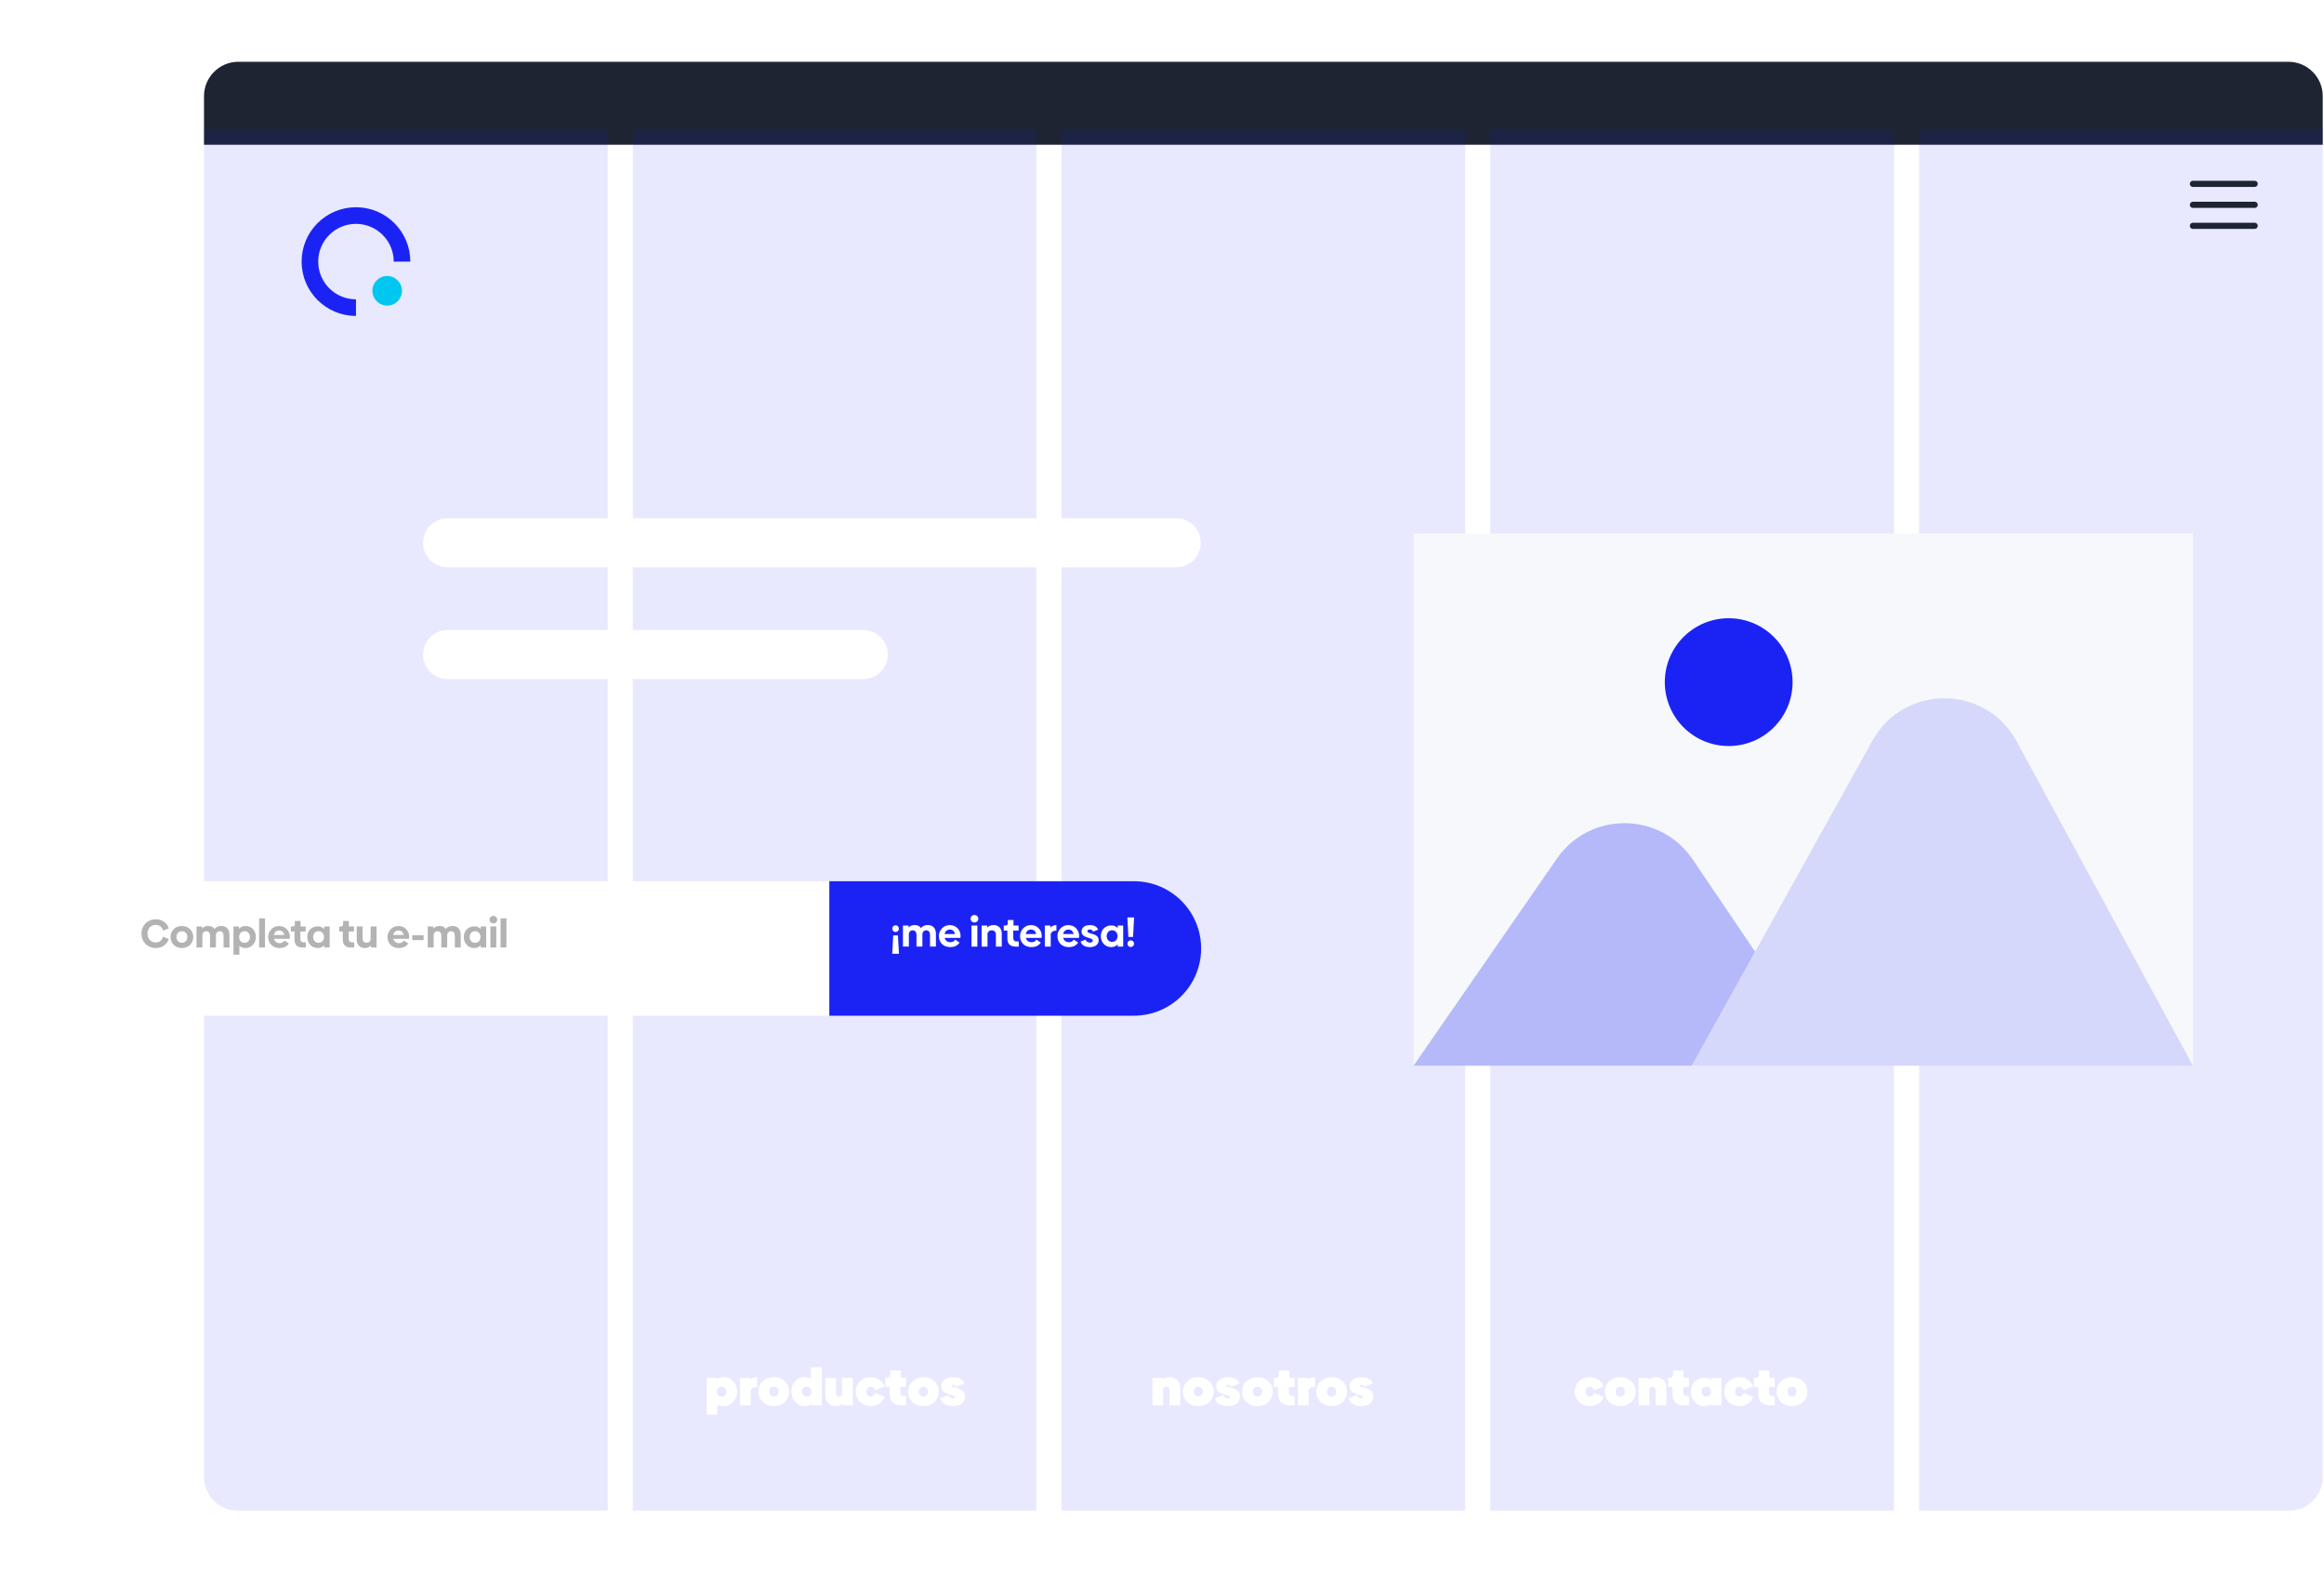 <svg width="757" height="517" viewBox="0 0 757 517" fill="none" xmlns="http://www.w3.org/2000/svg">
<g filter="url(#filter0_d)">
<path d="M66.45 26.31C66.45 20.13 71.46 15.12 77.64 15.12H745.4C751.58 15.12 756.59 20.13 756.59 26.31V42.18H66.45V26.31Z" fill="#1E2432"/>
<path d="M756.59 42.19V480.8C756.59 486.98 751.58 491.99 745.4 491.99H77.64C71.46 491.99 66.45 486.98 66.45 480.8V42.19H756.59Z" fill="white"/>
</g>
<path opacity="0.1" d="M197.94 491.99H77.31C71.31 491.99 66.45 487.13 66.45 481.13V42.19H197.94V491.99Z" fill="#1B23F4"/>
<path opacity="0.1" d="M337.6 42.19H206.11V491.99H337.6V42.19Z" fill="#1B23F4"/>
<path opacity="0.1" d="M477.26 42.19H345.77V491.99H477.26V42.19Z" fill="#1B23F4"/>
<path opacity="0.1" d="M616.92 42.19H485.43V491.99H616.92V42.19Z" fill="#1B23F4"/>
<path opacity="0.1" d="M745.72 491.99H625.1V42.19H756.59V481.12C756.59 487.12 751.72 491.99 745.72 491.99Z" fill="#1B23F4"/>
<path d="M130.95 85.2C130.95 76.92 124.23 70.2 115.95 70.2C107.67 70.2 100.95 76.92 100.95 85.2C100.95 93.48 107.67 100.2 115.95 100.2" stroke="#1B23F4" stroke-width="5.41" stroke-miterlimit="10"/>
<path d="M126.12 99.53C128.782 99.53 130.94 97.372 130.94 94.71C130.94 92.048 128.782 89.89 126.12 89.89C123.458 89.89 121.3 92.048 121.3 94.71C121.3 97.372 123.458 99.53 126.12 99.53Z" fill="#00C7F0"/>
<path d="M145.81 176.78H383.12" stroke="white" stroke-width="16" stroke-miterlimit="10" stroke-linecap="round" stroke-linejoin="round"/>
<path d="M145.81 213.17H281.18" stroke="white" stroke-width="16" stroke-miterlimit="10" stroke-linecap="round" stroke-linejoin="round"/>
<path d="M714.3 59.88H734.42" stroke="#1E2432" stroke-width="2" stroke-miterlimit="10" stroke-linecap="round" stroke-linejoin="round"/>
<path d="M714.3 66.71H734.42" stroke="#1E2432" stroke-width="2" stroke-miterlimit="10" stroke-linecap="round" stroke-linejoin="round"/>
<path d="M714.3 73.55H734.42" stroke="#1E2432" stroke-width="2" stroke-miterlimit="10" stroke-linecap="round" stroke-linejoin="round"/>
<path d="M714.3 173.74H460.44V347.09H714.3V173.74Z" fill="#F6F8FB"/>
<path opacity="0.15" d="M551.06 347.09L609.92 241.22C620.19 222.75 646.79 222.88 656.88 241.45L714.3 347.1" fill="#1B23F4"/>
<path opacity="0.3" d="M460.44 347.09L507.12 279.66C517.84 264.17 540.78 264.29 551.34 279.89L571.69 309.96L551.05 347.08" fill="#1B23F4"/>
<path d="M563.09 242.98C574.583 242.98 583.9 233.663 583.9 222.17C583.9 210.677 574.583 201.36 563.09 201.36C551.597 201.36 542.28 210.677 542.28 222.17C542.28 233.663 551.597 242.98 563.09 242.98Z" fill="#1B23F4"/>
<g filter="url(#filter1_d)">
<path d="M42.87 282.01C30.78 282.01 20.97 291.81 20.97 303.91C20.97 316 30.77 325.81 42.87 325.81H270.15V282.01H42.87V282.01Z" fill="white"/>
<path d="M369.35 282.01H270.14V325.81H369.35C381.44 325.81 391.25 316.01 391.25 303.91C391.25 291.81 381.45 282.01 369.35 282.01Z" fill="#1B23F4"/>
</g>
<path d="M50.725 308.772C53.039 308.772 54.482 307.394 54.976 305.821L53.117 305.067C52.805 306.211 52.025 306.939 50.699 306.939C49.139 306.939 48.047 305.795 48.047 304.092C48.047 302.376 49.139 301.232 50.686 301.232C52.012 301.232 52.805 301.973 53.117 303.104L54.976 302.35C54.495 300.829 53.065 299.399 50.738 299.399C48.086 299.399 46.084 301.362 46.084 304.092C46.084 306.809 48.086 308.772 50.725 308.772ZM59.245 308.772C61.403 308.772 62.95 307.225 62.95 305.184C62.95 303.13 61.403 301.596 59.245 301.596C57.074 301.596 55.54 303.13 55.54 305.184C55.54 307.225 57.074 308.772 59.245 308.772ZM59.258 307.056C58.192 307.056 57.477 306.276 57.477 305.184C57.477 304.079 58.192 303.312 59.258 303.312C60.324 303.312 61.026 304.079 61.026 305.171C61.026 306.276 60.298 307.056 59.258 307.056ZM72.128 301.583C71.036 301.583 70.282 301.999 69.879 302.584C69.502 301.947 68.839 301.583 67.799 301.583C66.941 301.583 66.252 301.921 65.823 302.402V301.752H64.003V308.59H65.927V304.521C65.94 303.949 66.356 303.299 67.188 303.299C67.994 303.299 68.41 303.936 68.41 304.703V308.59H70.334V304.521C70.347 303.949 70.75 303.299 71.608 303.299C72.414 303.299 72.817 303.936 72.817 304.703V308.59H74.741V304.339C74.741 302.818 73.844 301.583 72.128 301.583ZM79.99 301.596C79.093 301.596 78.352 301.921 77.832 302.506V301.752H76.051V310.93H77.975V308.031C78.469 308.512 79.132 308.772 79.938 308.772C81.914 308.772 83.344 307.225 83.344 305.184C83.344 303.13 81.966 301.596 79.99 301.596ZM79.678 307.069C78.612 307.069 77.897 306.302 77.897 305.184C77.897 304.066 78.612 303.286 79.678 303.286C80.692 303.286 81.433 304.092 81.433 305.184C81.433 306.276 80.692 307.069 79.678 307.069ZM84.404 308.603H86.328V299.1H84.404V308.603ZM89.239 305.769H94.374C94.4 305.6 94.413 305.34 94.413 305.041C94.413 303.325 93.1 301.596 90.89 301.596C88.927 301.596 87.354 303.195 87.354 305.184C87.354 307.225 88.797 308.772 91.02 308.772C92.697 308.772 93.581 308.083 94.114 307.303L92.645 306.328C92.346 306.874 91.917 307.173 91.072 307.173C90.162 307.173 89.46 306.666 89.239 305.769ZM89.213 304.508C89.408 303.572 90.058 303.052 90.942 303.052C91.826 303.052 92.424 303.611 92.606 304.508H89.213ZM98.495 308.603H99.626V306.926H98.898C98.222 306.926 97.845 306.536 97.845 305.808V303.39H99.574V301.752H97.91V299.945H96.038V301.011C96.038 301.505 95.804 301.752 95.336 301.752H94.751V303.39H95.921V306.042C95.921 307.589 96.792 308.603 98.495 308.603ZM105.6 301.752V302.584C105.106 302.025 104.391 301.713 103.494 301.713C101.518 301.713 100.088 303.13 100.088 305.184C100.088 307.225 101.518 308.772 103.494 308.772C104.391 308.772 105.106 308.434 105.6 307.849V308.603H107.381V301.752H105.6ZM103.767 307.069C102.74 307.069 101.999 306.276 101.999 305.184C101.999 304.092 102.74 303.286 103.767 303.286C104.82 303.286 105.535 304.066 105.535 305.184C105.535 306.302 104.82 307.069 103.767 307.069ZM114.224 308.603H115.355V306.926H114.627C113.951 306.926 113.574 306.536 113.574 305.808V303.39H115.303V301.752H113.639V299.945H111.767V301.011C111.767 301.505 111.533 301.752 111.065 301.752H110.48V303.39H111.65V306.042C111.65 307.589 112.521 308.603 114.224 308.603ZM120.729 301.752V305.808C120.729 306.523 120.209 307.056 119.416 307.056C118.61 307.056 118.116 306.523 118.116 305.769V301.752H116.192V306.016C116.192 307.576 117.102 308.772 118.844 308.772C119.663 308.772 120.365 308.447 120.846 307.953V308.603H122.653V301.752H120.729ZM128.112 305.769H133.247C133.273 305.6 133.286 305.34 133.286 305.041C133.286 303.325 131.973 301.596 129.763 301.596C127.8 301.596 126.227 303.195 126.227 305.184C126.227 307.225 127.67 308.772 129.893 308.772C131.57 308.772 132.454 308.083 132.987 307.303L131.518 306.328C131.219 306.874 130.79 307.173 129.945 307.173C129.035 307.173 128.333 306.666 128.112 305.769ZM128.086 304.508C128.281 303.572 128.931 303.052 129.815 303.052C130.699 303.052 131.297 303.611 131.479 304.508H128.086ZM134.271 306.185H137.976V304.625H134.271V306.185ZM147.462 301.583C146.37 301.583 145.616 301.999 145.213 302.584C144.836 301.947 144.173 301.583 143.133 301.583C142.275 301.583 141.586 301.921 141.157 302.402V301.752H139.337V308.59H141.261V304.521C141.274 303.949 141.69 303.299 142.522 303.299C143.328 303.299 143.744 303.936 143.744 304.703V308.59H145.668V304.521C145.681 303.949 146.084 303.299 146.942 303.299C147.748 303.299 148.151 303.936 148.151 304.703V308.59H150.075V304.339C150.075 302.818 149.178 301.583 147.462 301.583ZM156.585 301.752V302.584C156.091 302.025 155.376 301.713 154.479 301.713C152.503 301.713 151.073 303.13 151.073 305.184C151.073 307.225 152.503 308.772 154.479 308.772C155.376 308.772 156.091 308.434 156.585 307.849V308.603H158.366V301.752H156.585ZM154.752 307.069C153.725 307.069 152.984 306.276 152.984 305.184C152.984 304.092 153.725 303.286 154.752 303.286C155.805 303.286 156.52 304.066 156.52 305.184C156.52 306.302 155.805 307.069 154.752 307.069ZM160.713 300.751C161.415 300.751 161.961 300.244 161.961 299.529C161.961 298.827 161.415 298.307 160.713 298.307C160.011 298.307 159.452 298.827 159.452 299.529C159.452 300.244 160.011 300.751 160.713 300.751ZM159.738 308.603H161.662V301.752H159.738V308.603ZM163.039 308.603H164.963V299.1H163.039V308.603Z" fill="#B3B3B3"/>
<path d="M291.72 303.544C292.344 303.544 292.812 303.076 292.812 302.452C292.812 301.841 292.344 301.373 291.72 301.373C291.109 301.373 290.654 301.841 290.654 302.452C290.654 303.076 291.109 303.544 291.72 303.544ZM290.628 310.629H292.825L292.487 304.649H290.953L290.628 310.629ZM302.246 301.282C301.154 301.282 300.4 301.698 299.997 302.283C299.62 301.646 298.957 301.282 297.917 301.282C297.059 301.282 296.37 301.62 295.941 302.101V301.451H294.121V308.289H296.045V304.22C296.058 303.648 296.474 302.998 297.306 302.998C298.112 302.998 298.528 303.635 298.528 304.402V308.289H300.452V304.22C300.465 303.648 300.868 302.998 301.726 302.998C302.532 302.998 302.935 303.635 302.935 304.402V308.289H304.859V304.038C304.859 302.517 303.962 301.282 302.246 301.282ZM307.703 305.468H312.838C312.864 305.299 312.877 305.039 312.877 304.74C312.877 303.024 311.564 301.295 309.354 301.295C307.391 301.295 305.818 302.894 305.818 304.883C305.818 306.924 307.261 308.471 309.484 308.471C311.161 308.471 312.045 307.782 312.578 307.002L311.109 306.027C310.81 306.573 310.381 306.872 309.536 306.872C308.626 306.872 307.924 306.365 307.703 305.468ZM307.677 304.207C307.872 303.271 308.522 302.751 309.406 302.751C310.29 302.751 310.888 303.31 311.07 304.207H307.677ZM317.415 300.45C318.117 300.45 318.663 299.943 318.663 299.228C318.663 298.526 318.117 298.006 317.415 298.006C316.713 298.006 316.154 298.526 316.154 299.228C316.154 299.943 316.713 300.45 317.415 300.45ZM316.44 308.302H318.364V301.451H316.44V308.302ZM323.627 301.282C322.743 301.282 322.028 301.607 321.56 302.088V301.451H319.74V308.302H321.664V304.246C321.677 303.544 322.275 302.998 323.042 302.998C323.822 302.998 324.394 303.492 324.394 304.363V308.302H326.305V303.986C326.305 302.387 325.265 301.282 323.627 301.282ZM330.708 308.302H331.839V306.625H331.111C330.435 306.625 330.058 306.235 330.058 305.507V303.089H331.787V301.451H330.123V299.644H328.251V300.71C328.251 301.204 328.017 301.451 327.549 301.451H326.964V303.089H328.134V305.741C328.134 307.288 329.005 308.302 330.708 308.302ZM334.147 305.468H339.282C339.308 305.299 339.321 305.039 339.321 304.74C339.321 303.024 338.008 301.295 335.798 301.295C333.835 301.295 332.262 302.894 332.262 304.883C332.262 306.924 333.705 308.471 335.928 308.471C337.605 308.471 338.489 307.782 339.022 307.002L337.553 306.027C337.254 306.573 336.825 306.872 335.98 306.872C335.07 306.872 334.368 306.365 334.147 305.468ZM334.121 304.207C334.316 303.271 334.966 302.751 335.85 302.751C336.734 302.751 337.332 303.31 337.514 304.207H334.121ZM342.152 302.114V301.451H340.332V308.302H342.256V304.532C342.256 303.622 342.945 303.089 344.115 303.089V301.282C343.309 301.282 342.62 301.62 342.152 302.114ZM346.322 305.468H351.457C351.483 305.299 351.496 305.039 351.496 304.74C351.496 303.024 350.183 301.295 347.973 301.295C346.01 301.295 344.437 302.894 344.437 304.883C344.437 306.924 345.88 308.471 348.103 308.471C349.78 308.471 350.664 307.782 351.197 307.002L349.728 306.027C349.429 306.573 349 306.872 348.155 306.872C347.245 306.872 346.543 306.365 346.322 305.468ZM346.296 304.207C346.491 303.271 347.141 302.751 348.025 302.751C348.909 302.751 349.507 303.31 349.689 304.207H346.296ZM354.979 308.471C356.734 308.471 357.865 307.626 357.865 306.248C357.865 303.726 354.199 304.389 354.199 303.284C354.199 302.933 354.485 302.725 355.005 302.725C355.512 302.725 355.876 302.959 356.045 303.427L357.67 302.803C357.384 301.854 356.396 301.295 355.031 301.295C353.367 301.295 352.301 302.088 352.301 303.388C352.301 305.741 355.954 305.169 355.954 306.365C355.954 306.755 355.616 306.989 355.044 306.989C354.277 306.989 353.783 306.638 353.601 306.04L351.976 306.664C352.366 307.847 353.458 308.471 354.979 308.471ZM364.08 301.451V302.283C363.586 301.724 362.871 301.412 361.974 301.412C359.998 301.412 358.568 302.829 358.568 304.883C358.568 306.924 359.998 308.471 361.974 308.471C362.871 308.471 363.586 308.133 364.08 307.548V308.302H365.861V301.451H364.08ZM362.247 306.768C361.22 306.768 360.479 305.975 360.479 304.883C360.479 303.791 361.22 302.985 362.247 302.985C363.3 302.985 364.015 303.765 364.015 304.883C364.015 306.001 363.3 306.768 362.247 306.768ZM367.546 305.156H369.067L369.418 298.799H367.221L367.546 305.156ZM368.313 308.432C368.937 308.432 369.405 307.964 369.405 307.366C369.405 306.729 368.937 306.261 368.313 306.261C367.702 306.261 367.247 306.729 367.247 307.366C367.247 307.964 367.702 308.432 368.313 308.432Z" fill="white"/>
<path d="M235.688 448.538C234.77 448.538 234.005 448.793 233.393 449.269V448.759H230.163V460.761H233.665V457.446C234.209 457.786 234.855 457.956 235.603 457.956C238.221 457.956 240.091 455.933 240.091 453.247C240.091 450.561 238.306 448.538 235.688 448.538ZM235.076 454.879C234.124 454.879 233.512 454.216 233.512 453.247C233.512 452.278 234.124 451.615 235.076 451.615C235.977 451.615 236.606 452.295 236.606 453.247C236.606 454.199 235.977 454.879 235.076 454.879ZM244.352 449.32V448.759H241.054V457.718H244.556V453.213C244.556 452.108 245.219 451.802 246.647 451.802V448.521C245.746 448.521 244.947 448.827 244.352 449.32ZM252.038 457.956C254.979 457.956 257.07 455.916 257.07 453.247C257.07 450.561 254.979 448.538 252.038 448.538C249.114 448.538 247.04 450.561 247.04 453.247C247.04 455.916 249.114 457.956 252.038 457.956ZM252.072 454.845C251.137 454.845 250.559 454.182 250.559 453.247C250.559 452.295 251.137 451.649 252.072 451.649C252.99 451.649 253.551 452.295 253.551 453.23C253.551 454.199 252.956 454.845 252.072 454.845ZM264.157 445.291V449.082C263.596 448.725 262.916 448.538 262.134 448.538C259.516 448.538 257.731 450.561 257.731 453.247C257.731 455.933 259.601 457.956 262.219 457.956C263.103 457.956 263.851 457.701 264.429 457.259V457.718H267.659V445.291H264.157ZM262.746 454.879C261.845 454.879 261.216 454.199 261.216 453.247C261.216 452.295 261.845 451.615 262.746 451.615C263.698 451.615 264.31 452.278 264.31 453.247C264.31 454.216 263.698 454.879 262.746 454.879ZM274.266 448.759V453.876C274.249 454.539 273.892 454.845 273.314 454.845C272.702 454.845 272.345 454.42 272.345 453.91V448.759H268.843V454.386C268.843 456.358 269.948 457.956 272.226 457.956C273.093 457.956 273.875 457.667 274.487 457.191V457.718H277.768V448.759H274.266ZM283.56 457.956C286.297 457.956 287.827 456.086 288.15 454.93L285.039 453.689C284.886 454.301 284.393 454.845 283.628 454.845C282.88 454.845 282.234 454.284 282.234 453.247C282.234 452.21 282.88 451.649 283.645 451.649C284.393 451.649 284.835 452.193 284.988 452.839L288.099 451.598C287.776 450.391 286.263 448.538 283.56 448.538C280.772 448.538 278.715 450.646 278.715 453.264C278.715 455.916 280.823 457.956 283.56 457.956ZM293.559 457.718H295.174V454.675H294.307C293.661 454.675 293.304 454.335 293.304 453.621V451.734H295.174V448.759H293.423V446.345H290.006V447.671C290.006 448.385 289.649 448.759 288.986 448.759H288.374V451.734H289.802V454.046C289.802 456.239 291.043 457.718 293.559 457.718ZM300.763 457.956C303.704 457.956 305.795 455.916 305.795 453.247C305.795 450.561 303.704 448.538 300.763 448.538C297.839 448.538 295.765 450.561 295.765 453.247C295.765 455.916 297.839 457.956 300.763 457.956ZM300.797 454.845C299.862 454.845 299.284 454.182 299.284 453.247C299.284 452.295 299.862 451.649 300.797 451.649C301.715 451.649 302.276 452.295 302.276 453.23C302.276 454.199 301.681 454.845 300.797 454.845ZM310.352 457.956C312.817 457.956 314.364 456.766 314.364 454.845C314.364 451.547 309.927 452.244 309.927 451.326C309.927 451.122 310.08 451.003 310.437 451.003C310.896 451.003 311.202 451.241 311.355 451.7L314.177 450.612C313.82 449.32 312.426 448.538 310.488 448.538C308.108 448.538 306.612 449.66 306.612 451.479C306.612 454.556 311.049 454.012 311.049 455.066C311.049 455.27 310.879 455.406 310.471 455.406C309.706 455.406 309.23 455.032 309.026 454.369L306.204 455.457C306.748 457.089 308.244 457.956 310.352 457.956Z" fill="white"/>
<path d="M381.037 448.521C380.085 448.521 379.286 448.81 378.691 449.252V448.759H375.393V457.718H378.895V452.618C378.895 451.989 379.405 451.632 379.915 451.632C380.425 451.632 380.935 451.989 380.935 452.618V457.718H384.437V451.921C384.437 449.949 383.06 448.521 381.037 448.521ZM390.311 457.956C393.252 457.956 395.343 455.916 395.343 453.247C395.343 450.561 393.252 448.538 390.311 448.538C387.387 448.538 385.313 450.561 385.313 453.247C385.313 455.916 387.387 457.956 390.311 457.956ZM390.345 454.845C389.41 454.845 388.832 454.182 388.832 453.247C388.832 452.295 389.41 451.649 390.345 451.649C391.263 451.649 391.824 452.295 391.824 453.23C391.824 454.199 391.229 454.845 390.345 454.845ZM399.901 457.956C402.366 457.956 403.913 456.766 403.913 454.845C403.913 451.547 399.476 452.244 399.476 451.326C399.476 451.122 399.629 451.003 399.986 451.003C400.445 451.003 400.751 451.241 400.904 451.7L403.726 450.612C403.369 449.32 401.975 448.538 400.037 448.538C397.657 448.538 396.161 449.66 396.161 451.479C396.161 454.556 400.598 454.012 400.598 455.066C400.598 455.27 400.428 455.406 400.02 455.406C399.255 455.406 398.779 455.032 398.575 454.369L395.753 455.457C396.297 457.089 397.793 457.956 399.901 457.956ZM409.569 457.956C412.51 457.956 414.601 455.916 414.601 453.247C414.601 450.561 412.51 448.538 409.569 448.538C406.645 448.538 404.571 450.561 404.571 453.247C404.571 455.916 406.645 457.956 409.569 457.956ZM409.603 454.845C408.668 454.845 408.09 454.182 408.09 453.247C408.09 452.295 408.668 451.649 409.603 451.649C410.521 451.649 411.082 452.295 411.082 453.23C411.082 454.199 410.487 454.845 409.603 454.845ZM420.095 457.718H421.71V454.675H420.843C420.197 454.675 419.84 454.335 419.84 453.621V451.734H421.71V448.759H419.959V446.345H416.542V447.671C416.542 448.385 416.185 448.759 415.522 448.759H414.91V451.734H416.338V454.046C416.338 456.239 417.579 457.718 420.095 457.718ZM426.055 449.32V448.759H422.757V457.718H426.259V453.213C426.259 452.108 426.922 451.802 428.35 451.802V448.521C427.449 448.521 426.65 448.827 426.055 449.32ZM433.741 457.956C436.682 457.956 438.773 455.916 438.773 453.247C438.773 450.561 436.682 448.538 433.741 448.538C430.817 448.538 428.743 450.561 428.743 453.247C428.743 455.916 430.817 457.956 433.741 457.956ZM433.775 454.845C432.84 454.845 432.262 454.182 432.262 453.247C432.262 452.295 432.84 451.649 433.775 451.649C434.693 451.649 435.254 452.295 435.254 453.23C435.254 454.199 434.659 454.845 433.775 454.845ZM443.33 457.956C445.795 457.956 447.342 456.766 447.342 454.845C447.342 451.547 442.905 452.244 442.905 451.326C442.905 451.122 443.058 451.003 443.415 451.003C443.874 451.003 444.18 451.241 444.333 451.7L447.155 450.612C446.798 449.32 445.404 448.538 443.466 448.538C441.086 448.538 439.59 449.66 439.59 451.479C439.59 454.556 444.027 454.012 444.027 455.066C444.027 455.27 443.857 455.406 443.449 455.406C442.684 455.406 442.208 455.032 442.004 454.369L439.182 455.457C439.726 457.089 441.222 457.956 443.33 457.956Z" fill="white"/>
<path d="M517.783 457.956C520.52 457.956 522.05 456.086 522.373 454.93L519.262 453.689C519.109 454.301 518.616 454.845 517.851 454.845C517.103 454.845 516.457 454.284 516.457 453.247C516.457 452.21 517.103 451.649 517.868 451.649C518.616 451.649 519.058 452.193 519.211 452.839L522.322 451.598C521.999 450.391 520.486 448.538 517.783 448.538C514.995 448.538 512.938 450.646 512.938 453.264C512.938 455.916 515.046 457.956 517.783 457.956ZM527.747 457.956C530.688 457.956 532.779 455.916 532.779 453.247C532.779 450.561 530.688 448.538 527.747 448.538C524.823 448.538 522.749 450.561 522.749 453.247C522.749 455.916 524.823 457.956 527.747 457.956ZM527.781 454.845C526.846 454.845 526.268 454.182 526.268 453.247C526.268 452.295 526.846 451.649 527.781 451.649C528.699 451.649 529.26 452.295 529.26 453.23C529.26 454.199 528.665 454.845 527.781 454.845ZM539.374 448.521C538.422 448.521 537.623 448.81 537.028 449.252V448.759H533.73V457.718H537.232V452.618C537.232 451.989 537.742 451.632 538.252 451.632C538.762 451.632 539.272 451.989 539.272 452.618V457.718H542.774V451.921C542.774 449.949 541.397 448.521 539.374 448.521ZM548.533 457.718H550.148V454.675H549.281C548.635 454.675 548.278 454.335 548.278 453.621V451.734H550.148V448.759H548.397V446.345H544.98V447.671C544.98 448.385 544.623 448.759 543.96 448.759H543.348V451.734H544.776V454.046C544.776 456.239 546.017 457.718 548.533 457.718ZM557.471 448.759V449.422C556.91 448.997 556.179 448.759 555.261 448.759C552.643 448.759 550.773 450.561 550.773 453.247C550.773 455.933 552.643 457.956 555.261 457.956C556.179 457.956 556.91 457.701 557.471 457.225V457.718H560.701V448.759H557.471ZM555.788 454.879C554.887 454.879 554.258 454.199 554.258 453.247C554.258 452.295 554.887 451.615 555.788 451.615C556.74 451.615 557.352 452.278 557.352 453.247C557.352 454.216 556.74 454.879 555.788 454.879ZM566.492 457.956C569.229 457.956 570.759 456.086 571.082 454.93L567.971 453.689C567.818 454.301 567.325 454.845 566.56 454.845C565.812 454.845 565.166 454.284 565.166 453.247C565.166 452.21 565.812 451.649 566.577 451.649C567.325 451.649 567.767 452.193 567.92 452.839L571.031 451.598C570.708 450.391 569.195 448.538 566.492 448.538C563.704 448.538 561.647 450.646 561.647 453.264C561.647 455.916 563.755 457.956 566.492 457.956ZM576.49 457.718H578.105V454.675H577.238C576.592 454.675 576.235 454.335 576.235 453.621V451.734H578.105V448.759H576.354V446.345H572.937V447.671C572.937 448.385 572.58 448.759 571.917 448.759H571.305V451.734H572.733V454.046C572.733 456.239 573.974 457.718 576.49 457.718ZM583.695 457.956C586.636 457.956 588.727 455.916 588.727 453.247C588.727 450.561 586.636 448.538 583.695 448.538C580.771 448.538 578.697 450.561 578.697 453.247C578.697 455.916 580.771 457.956 583.695 457.956ZM583.729 454.845C582.794 454.845 582.216 454.182 582.216 453.247C582.216 452.295 582.794 451.649 583.729 451.649C584.647 451.649 585.208 452.295 585.208 453.23C585.208 454.199 584.613 454.845 583.729 454.845Z" fill="white"/>
<defs>
<filter id="filter0_d" x="46.45" y="0.12" width="730.14" height="516.87" filterUnits="userSpaceOnUse" color-interpolation-filters="sRGB">
<feFlood flood-opacity="0" result="BackgroundImageFix"/>
<feColorMatrix in="SourceAlpha" type="matrix" values="0 0 0 0 0 0 0 0 0 0 0 0 0 0 0 0 0 0 127 0"/>
<feOffset dy="5"/>
<feGaussianBlur stdDeviation="10"/>
<feColorMatrix type="matrix" values="0 0 0 0 0 0 0 0 0 0 0 0 0 0 0 0 0 0 0.15 0"/>
<feBlend mode="normal" in2="BackgroundImageFix" result="effect1_dropShadow"/>
<feBlend mode="normal" in="SourceGraphic" in2="effect1_dropShadow" result="shape"/>
</filter>
<filter id="filter1_d" x="0.97" y="267.01" width="410.28" height="83.8" filterUnits="userSpaceOnUse" color-interpolation-filters="sRGB">
<feFlood flood-opacity="0" result="BackgroundImageFix"/>
<feColorMatrix in="SourceAlpha" type="matrix" values="0 0 0 0 0 0 0 0 0 0 0 0 0 0 0 0 0 0 127 0"/>
<feOffset dy="5"/>
<feGaussianBlur stdDeviation="10"/>
<feColorMatrix type="matrix" values="0 0 0 0 0 0 0 0 0 0 0 0 0 0 0 0 0 0 0.15 0"/>
<feBlend mode="normal" in2="BackgroundImageFix" result="effect1_dropShadow"/>
<feBlend mode="normal" in="SourceGraphic" in2="effect1_dropShadow" result="shape"/>
</filter>
</defs>
</svg>
